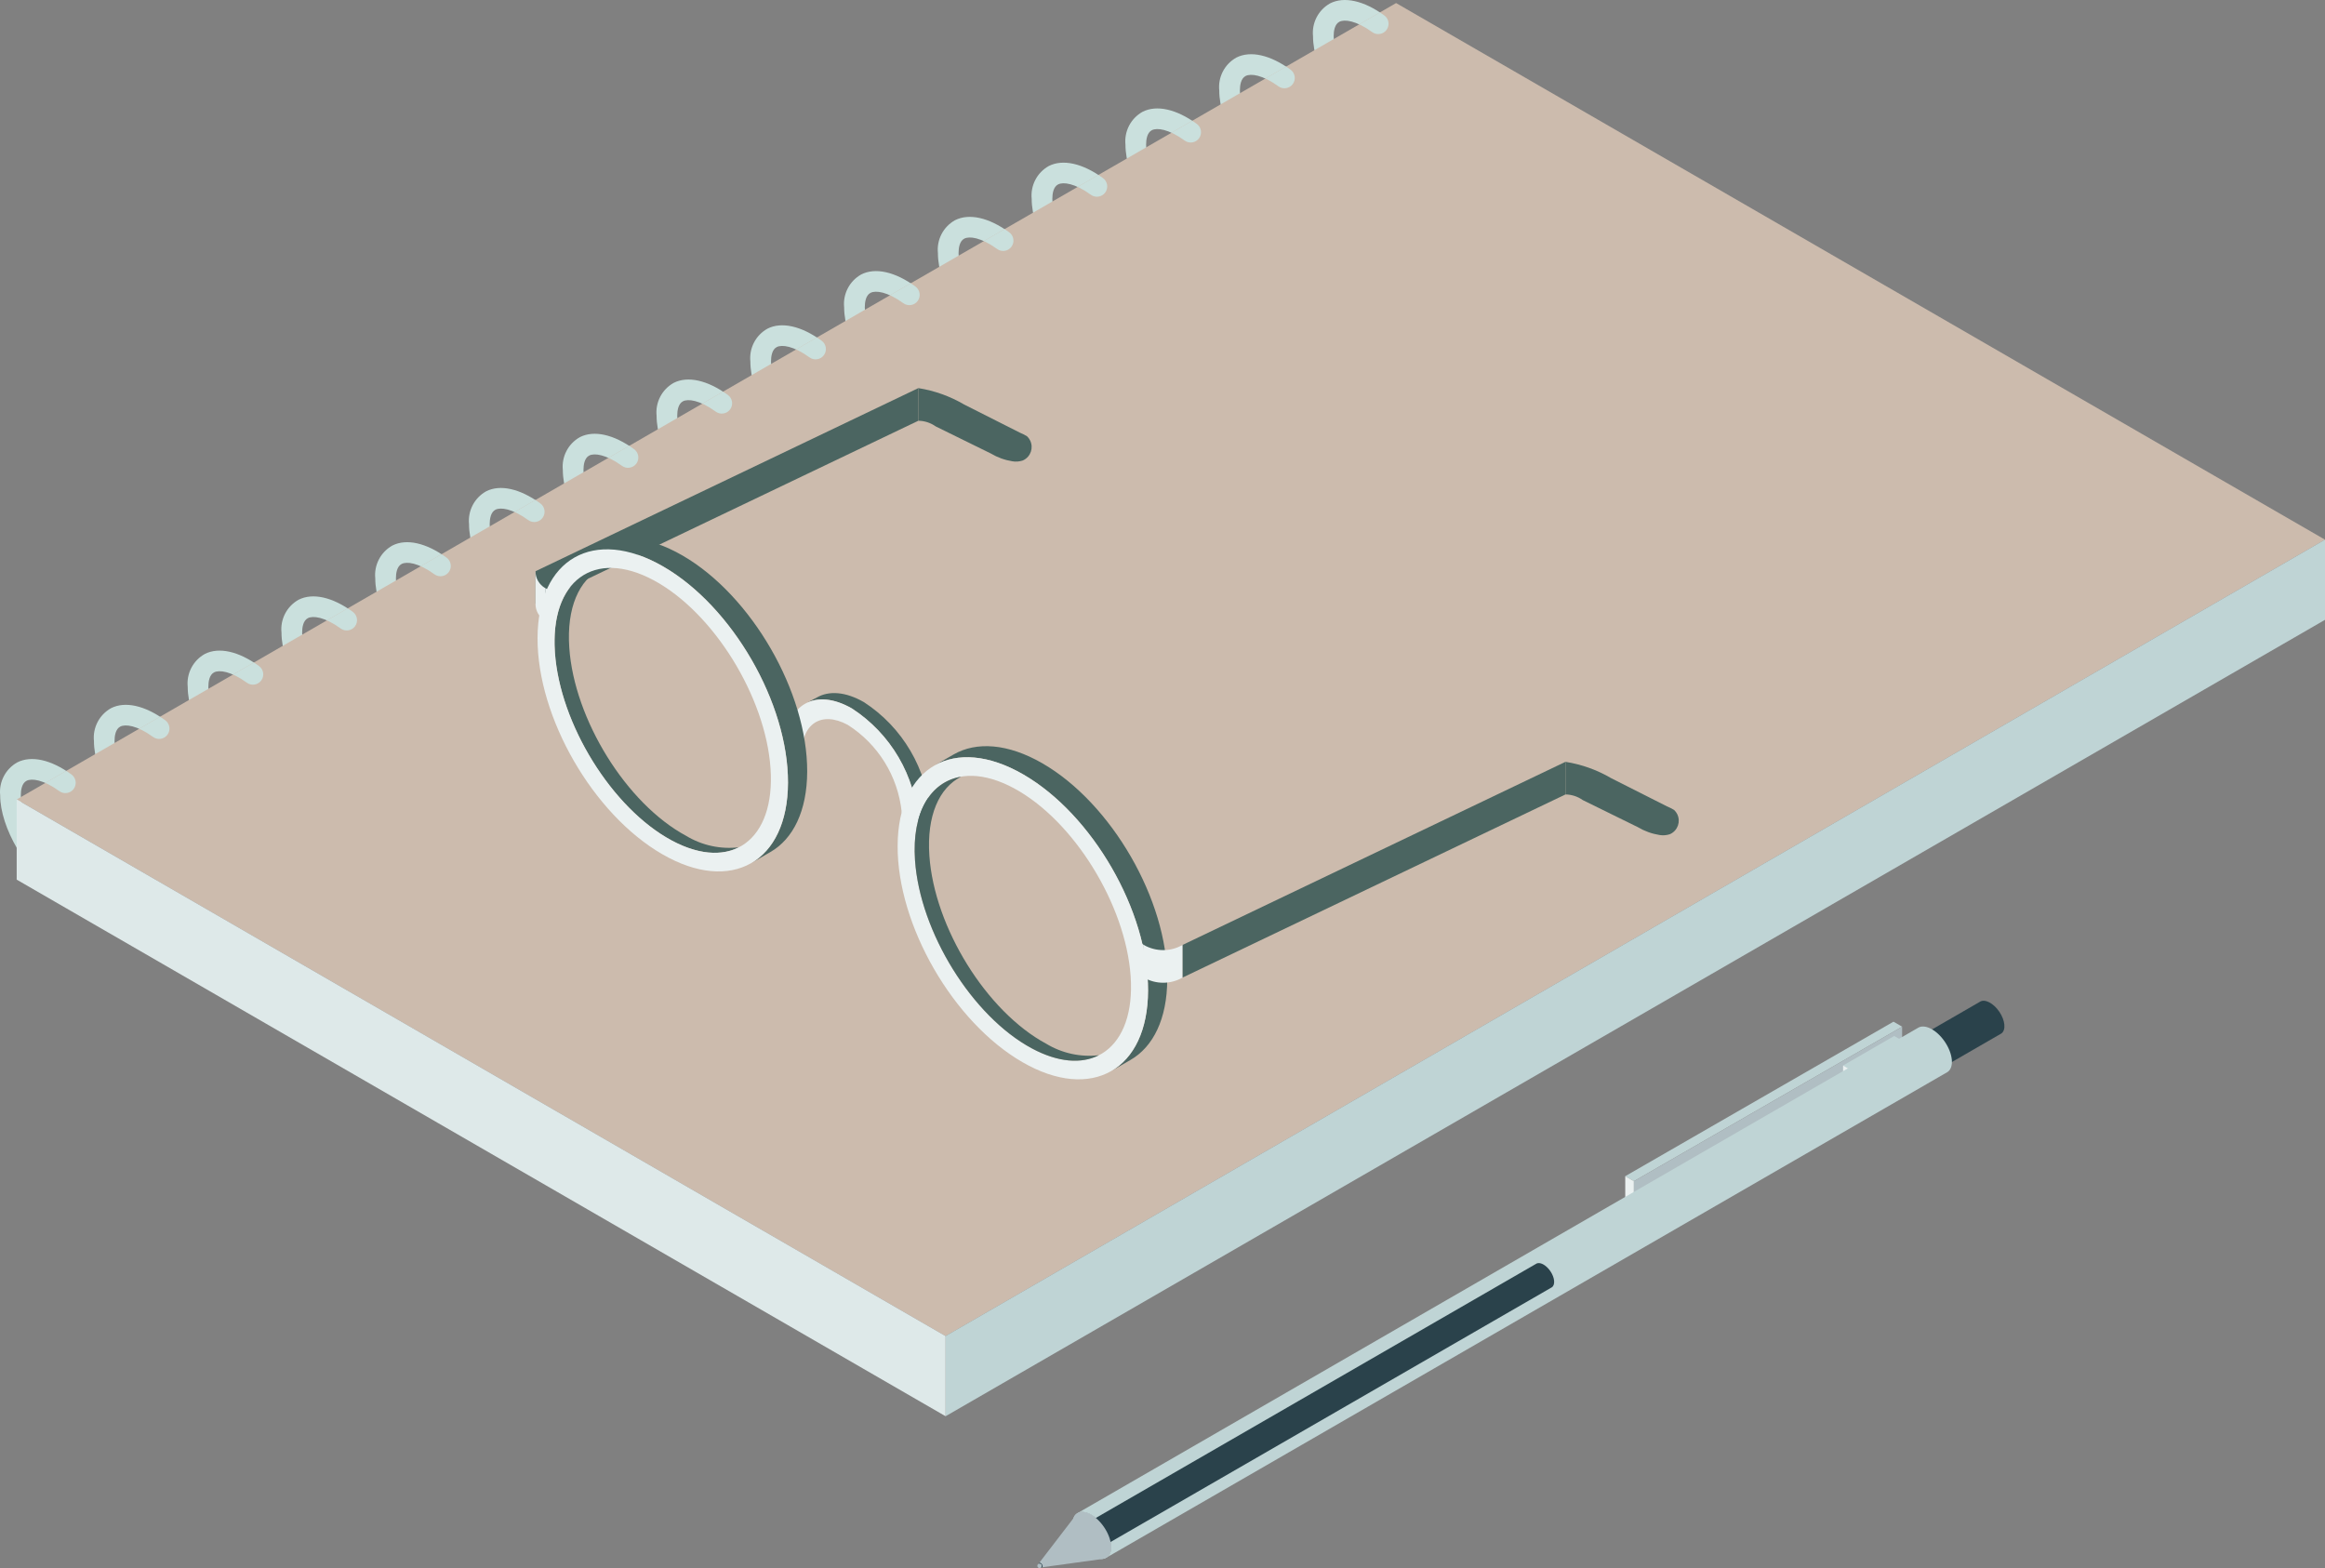 <?xml version="1.0" encoding="utf-8"?>
<!-- Generator: Adobe Illustrator 25.4.1, SVG Export Plug-In . SVG Version: 6.00 Build 0)  -->
<svg version="1.1" id="レイヤー_1" xmlns="http://www.w3.org/2000/svg" xmlns:xlink="http://www.w3.org/1999/xlink" x="0px"
	 y="0px" viewBox="0 0 218.743 147.524" style="enable-background:new 0 0 218.743 147.524;" xml:space="preserve">
<rect x="0" y="0" width="218.743" height="147.524" fill="#808080" stroke="none"/>
<style type="text/css">
	.st0{fill:#CAE0DD;}
	.st1{fill:#CCBBAD;}
	.st2{fill:#BFD4D5;}
	.st3{fill:#DEE9E9;}
	.st4{clip-path:url(#SVGID_00000036965780262757478980000016929271299978894747_);}
	.st5{clip-path:url(#SVGID_00000116218865549963223720000003894803721353157781_);}
	.st6{clip-path:url(#SVGID_00000092425018581075081670000010062636898479673532_);}
	.st7{clip-path:url(#SVGID_00000069377074081270230580000009905273339784058801_);}
	.st8{clip-path:url(#SVGID_00000103976261013478666520000011109769357100209034_);}
	.st9{clip-path:url(#SVGID_00000131346808601630939120000002204221774611031949_);}
	.st10{clip-path:url(#SVGID_00000031165646318883418680000015749742830414449285_);}
	.st11{clip-path:url(#SVGID_00000043429720853115435850000005237180632104202884_);}
	.st12{clip-path:url(#SVGID_00000160189186064753025520000008735588071642793884_);}
	.st13{clip-path:url(#SVGID_00000087395097168293654340000018211990381823889594_);}
	.st14{clip-path:url(#SVGID_00000077283349568163526830000000561231898786427822_);}
	.st15{clip-path:url(#SVGID_00000128446978758093132010000009436695632588234678_);}
	.st16{clip-path:url(#SVGID_00000120557840800852999150000000400483938256647579_);}
	.st17{clip-path:url(#SVGID_00000121258947108367724910000000331085596806352043_);}
	.st18{clip-path:url(#SVGID_00000165202100018684553010000005032640820457317277_);}
	.st19{fill:#4B6561;}
	.st20{fill:#EBF1F1;}
	.st21{fill:#B0BEC3;}
	.st22{fill:#8CBCB5;}
	.st23{fill:#2A424B;}
</style>
<g id="FB-column" transform="translate(0 0)">
	<g id="グループ_13044" transform="translate(0 0)">
		<g id="グループ_13025">
			<g id="グループ_13010" transform="translate(0 71.412)">
				<path id="パス_21560" class="st0" d="M6.15,13.085c-0.205,0-0.405-0.065-0.571-0.186
					c-3.119-2.271-5.562-6.438-5.562-9.485c-0.131-1.262,0.501-2.48,1.607-3.1c1.324-0.673,3.182-0.258,5.1,1.138
					C7.157,1.768,7.252,2.375,6.937,2.808C6.621,3.241,6.014,3.336,5.581,3.021c-1.516-1.1-2.605-1.217-3.076-0.977
					c-0.451,0.229-0.546,0.872-0.546,1.37c0,2.41,2.182,6.036,4.765,7.918c0.433,0.316,0.528,0.922,0.213,1.355
					c-0.183,0.251-0.474,0.399-0.785,0.399L6.15,13.085z"/>
			</g>
			<g id="グループ_13011" transform="translate(8.823 66.311)">
				<path id="パス_21561" class="st0" d="M6.15,13.088c-0.205,0-0.405-0.065-0.571-0.186
					c-3.119-2.273-5.563-6.439-5.563-9.486c-0.131-1.262,0.5-2.48,1.607-3.1c1.324-0.673,3.182-0.258,5.1,1.138
					c0.433,0.317,0.527,0.925,0.21,1.358c-0.317,0.433-0.925,0.527-1.358,0.21l0,0c-1.516-1.1-2.605-1.217-3.076-0.977
					c-0.451,0.229-0.546,0.872-0.546,1.37c0,2.41,2.182,6.036,4.765,7.918c0.433,0.316,0.528,0.922,0.213,1.355
					c-0.183,0.251-0.474,0.399-0.785,0.399L6.15,13.088z"/>
			</g>
			<g id="グループ_13012" transform="translate(17.645 61.21)">
				<path id="パス_21562" class="st0" d="M6.15,13.088c-0.205,0-0.405-0.065-0.571-0.186
					c-3.119-2.273-5.563-6.439-5.563-9.486c-0.131-1.262,0.5-2.48,1.607-3.1c1.324-0.673,3.182-0.258,5.1,1.138
					C7.156,1.769,7.251,2.376,6.936,2.809C6.62,3.242,6.013,3.337,5.58,3.022c-1.516-1.1-2.605-1.217-3.076-0.977
					c-0.451,0.229-0.546,0.872-0.546,1.37c0,2.41,2.182,6.036,4.765,7.918c0.433,0.316,0.528,0.922,0.213,1.355
					c-0.183,0.251-0.474,0.399-0.785,0.399L6.15,13.088z"/>
			</g>
			<g id="グループ_13013" transform="translate(26.468 56.109)">
				<path id="パス_21563" class="st0" d="M6.15,13.088c-0.205,0-0.405-0.065-0.571-0.186
					c-3.119-2.273-5.563-6.439-5.563-9.486c-0.131-1.262,0.5-2.48,1.607-3.1c1.324-0.673,3.182-0.258,5.1,1.138
					C7.156,1.769,7.251,2.376,6.936,2.809C6.62,3.242,6.013,3.337,5.58,3.022l0,0c-1.516-1.1-2.605-1.217-3.076-0.977
					c-0.451,0.229-0.546,0.872-0.546,1.37c0,2.41,2.182,6.036,4.765,7.918c0.433,0.316,0.528,0.922,0.213,1.355
					c-0.183,0.251-0.474,0.399-0.785,0.399L6.15,13.088z"/>
			</g>
			<g id="グループ_13014" transform="translate(35.29 51.009)">
				<path id="パス_21564" class="st0" d="M6.151,13.089c-0.205,0-0.405-0.065-0.571-0.186
					c-3.119-2.273-5.563-6.439-5.563-9.486c-0.131-1.262,0.5-2.48,1.607-3.1c1.324-0.673,3.182-0.258,5.1,1.138
					C7.157,1.771,7.252,2.378,6.937,2.811C6.621,3.244,6.014,3.339,5.581,3.023c-1.516-1.1-2.605-1.217-3.076-0.977
					c-0.451,0.229-0.546,0.872-0.546,1.37c0,2.41,2.182,6.036,4.765,7.918c0.433,0.315,0.53,0.921,0.215,1.355
					C6.756,12.942,6.463,13.091,6.151,13.089z"/>
			</g>
			<g id="グループ_13015" transform="translate(44.113 45.908)">
				<path id="パス_21565" class="st0" d="M6.15,13.088c-0.205,0-0.405-0.065-0.571-0.186
					c-3.119-2.273-5.563-6.439-5.563-9.486c-0.131-1.262,0.5-2.48,1.607-3.1c1.324-0.673,3.182-0.258,5.1,1.138
					C7.156,1.769,7.251,2.376,6.936,2.809S6.013,3.337,5.58,3.022l0,0c-1.516-1.1-2.605-1.217-3.076-0.977
					c-0.451,0.229-0.546,0.872-0.546,1.37c0,2.41,2.182,6.036,4.765,7.918c0.433,0.316,0.528,0.922,0.213,1.355
					c-0.183,0.251-0.474,0.399-0.785,0.399L6.15,13.088z"/>
			</g>
			<g id="グループ_13016" transform="translate(52.936 40.807)">
				<path id="パス_21566" class="st0" d="M6.151,13.091c-0.205,0-0.405-0.065-0.571-0.186
					c-3.119-2.273-5.563-6.439-5.563-9.486c-0.131-1.262,0.5-2.48,1.607-3.1c1.324-0.673,3.182-0.259,5.1,1.138
					C7.157,1.773,7.252,2.38,6.937,2.813S6.014,3.341,5.581,3.026l0,0c-1.516-1.1-2.605-1.217-3.076-0.977
					c-0.451,0.229-0.546,0.872-0.546,1.37c0,2.41,2.182,6.036,4.765,7.918c0.433,0.316,0.528,0.922,0.213,1.355
					c-0.183,0.251-0.474,0.399-0.785,0.399L6.151,13.091z"/>
			</g>
			<g id="グループ_13017" transform="translate(61.758 35.706)">
				<path id="パス_21567" class="st0" d="M6.15,13.088c-0.205,0-0.405-0.065-0.571-0.186
					c-3.119-2.273-5.563-6.439-5.563-9.486c-0.131-1.262,0.5-2.48,1.607-3.1c1.324-0.673,3.182-0.258,5.1,1.138
					C7.156,1.769,7.251,2.376,6.936,2.809S6.013,3.337,5.58,3.022c-1.516-1.1-2.605-1.217-3.076-0.977
					c-0.451,0.229-0.546,0.872-0.546,1.37c0,2.41,2.182,6.036,4.765,7.918c0.433,0.316,0.528,0.922,0.213,1.355
					c-0.183,0.251-0.474,0.399-0.785,0.399L6.15,13.088z"/>
			</g>
			<g id="グループ_13018" transform="translate(70.581 30.605)">
				<path id="パス_21568" class="st0" d="M6.15,13.088c-0.205,0-0.405-0.065-0.571-0.186
					c-3.119-2.273-5.563-6.439-5.563-9.486c-0.131-1.262,0.5-2.48,1.607-3.1c1.324-0.673,3.182-0.258,5.1,1.138
					C7.156,1.769,7.251,2.376,6.936,2.809S6.013,3.337,5.58,3.022l0,0c-1.516-1.1-2.605-1.217-3.076-0.977
					c-0.451,0.229-0.546,0.872-0.546,1.37c0,2.41,2.182,6.036,4.765,7.918c0.433,0.316,0.528,0.922,0.213,1.355
					c-0.183,0.251-0.474,0.399-0.785,0.399L6.15,13.088z"/>
			</g>
			<g id="グループ_13019" transform="translate(79.404 25.504)">
				<path id="パス_21569" class="st0" d="M6.15,13.088c-0.205,0-0.405-0.065-0.571-0.186
					c-3.119-2.273-5.563-6.439-5.563-9.486c-0.131-1.262,0.5-2.48,1.607-3.1c1.324-0.673,3.182-0.258,5.1,1.138
					C7.156,1.769,7.251,2.376,6.936,2.809S6.013,3.337,5.58,3.022c-1.516-1.1-2.605-1.217-3.076-0.977
					c-0.451,0.229-0.546,0.872-0.546,1.37c0,2.41,2.182,6.036,4.765,7.918c0.433,0.316,0.528,0.922,0.213,1.355
					c-0.183,0.251-0.474,0.399-0.785,0.399L6.15,13.088z"/>
			</g>
			<g id="グループ_13020" transform="translate(88.226 20.403)">
				<path id="パス_21570" class="st0" d="M6.15,13.088c-0.205,0-0.405-0.065-0.571-0.186
					c-3.119-2.273-5.563-6.439-5.563-9.486c-0.131-1.262,0.5-2.48,1.607-3.1c1.324-0.673,3.182-0.258,5.1,1.138
					C7.156,1.769,7.251,2.376,6.936,2.809C6.62,3.242,6.013,3.337,5.58,3.022c-1.516-1.1-2.605-1.217-3.076-0.977
					c-0.451,0.229-0.546,0.872-0.546,1.37c0,2.41,2.182,6.036,4.765,7.918c0.433,0.316,0.528,0.922,0.213,1.355
					c-0.183,0.251-0.474,0.399-0.785,0.399L6.15,13.088z"/>
			</g>
			<g id="グループ_13021" transform="translate(97.049 15.303)">
				<path id="パス_21571" class="st0" d="M6.15,13.088c-0.205,0-0.405-0.065-0.571-0.186
					c-3.119-2.273-5.563-6.439-5.563-9.486c-0.131-1.262,0.5-2.48,1.607-3.1c1.324-0.673,3.182-0.258,5.1,1.138
					C7.156,1.769,7.251,2.376,6.936,2.809C6.62,3.242,6.013,3.337,5.58,3.022l0,0c-1.516-1.1-2.605-1.217-3.076-0.977
					c-0.451,0.229-0.546,0.872-0.546,1.37c0,2.41,2.182,6.036,4.765,7.918c0.433,0.315,0.53,0.921,0.215,1.355
					c-0.183,0.252-0.476,0.401-0.787,0.4L6.15,13.088z"/>
			</g>
			<g id="グループ_13022" transform="translate(105.871 10.202)">
				<path id="パス_21572" class="st0" d="M6.15,13.088c-0.205,0-0.405-0.065-0.571-0.186
					c-3.119-2.273-5.563-6.439-5.563-9.486c-0.131-1.262,0.5-2.48,1.607-3.1c1.324-0.673,3.182-0.258,5.1,1.138
					C7.156,1.769,7.251,2.376,6.936,2.809C6.62,3.242,6.013,3.337,5.58,3.022c-1.516-1.1-2.605-1.217-3.076-0.977
					c-0.451,0.229-0.546,0.872-0.546,1.37c0,2.41,2.182,6.036,4.765,7.918c0.433,0.316,0.528,0.922,0.213,1.355
					c-0.183,0.251-0.474,0.399-0.785,0.399L6.15,13.088z"/>
			</g>
			<g id="グループ_13023" transform="translate(114.694 5.101)">
				<path id="パス_21573" class="st0" d="M6.151,13.088c-0.205,0-0.405-0.065-0.571-0.186
					c-3.119-2.273-5.563-6.439-5.563-9.486c-0.131-1.262,0.5-2.48,1.607-3.1c1.324-0.673,3.182-0.259,5.1,1.138
					C7.157,1.769,7.252,2.376,6.937,2.809C6.621,3.242,6.014,3.337,5.581,3.022l0,0c-1.516-1.1-2.605-1.217-3.076-0.977
					c-0.451,0.229-0.546,0.872-0.546,1.37c0,2.41,2.182,6.036,4.765,7.918c0.433,0.316,0.528,0.922,0.213,1.355
					c-0.183,0.251-0.474,0.399-0.785,0.399L6.151,13.088z"/>
			</g>
			<g id="グループ_13024" transform="translate(123.517)">
				<path id="パス_21574" class="st0" d="M6.15,13.088c-0.205,0-0.405-0.065-0.571-0.186
					c-3.119-2.273-5.563-6.439-5.563-9.486c-0.131-1.262,0.5-2.48,1.607-3.1c1.324-0.673,3.182-0.258,5.1,1.138
					C7.156,1.769,7.251,2.376,6.936,2.809S6.013,3.337,5.58,3.022l0,0c-1.516-1.1-2.605-1.217-3.076-0.977
					c-0.451,0.229-0.546,0.872-0.546,1.37c0,2.41,2.182,6.036,4.765,7.918c0.433,0.316,0.528,0.922,0.213,1.355
					c-0.183,0.251-0.474,0.399-0.785,0.399L6.15,13.088z"/>
			</g>
		</g>
		<g id="グループ_13027" transform="translate(1.553 0.288)">
			<path id="パス_21575" class="st1" d="M217.191,50.486l-129.781,74.927l-87.393-50.485l129.779-74.928L217.191,50.486z"/>
			<path id="パス_21576" class="st2" d="M87.411,125.409l129.779-74.925v7.542l-129.779,74.928V125.409z"/>
			<g id="グループ_13026" transform="translate(0 74.928)">
				<path id="パス_21577" class="st3" d="M87.41,50.484L0.017-0.001v7.542l87.393,50.485V50.484z"/>
			</g>
		</g>
		<g id="グループ_13043" transform="translate(1.553 0.288)">
			<g>
				<defs>
					<polygon id="SVGID_1_" points="217.191,50.486 87.41,125.412 0.017,74.927 129.796,-0.001 					"/>
				</defs>
				<clipPath id="SVGID_00000024687862931493637000000015714653105046714254_">
					<use xlink:href="#SVGID_1_"  style="overflow:visible;"/>
				</clipPath>
				<g id="グループ_13028" style="clip-path:url(#SVGID_00000024687862931493637000000015714653105046714254_);">
					<path id="パス_21578" class="st0" d="M-1.536,74.538c-0.131-1.262,0.501-2.48,1.607-3.1
						c1.324-0.673,3.182-0.258,5.1,1.138c0.433,0.316,0.528,0.922,0.212,1.355c-0.316,0.433-0.922,0.528-1.355,0.212
						c-1.516-1.1-2.605-1.217-3.076-0.977c-0.451,0.229-0.546,0.872-0.546,1.37L-1.536,74.538z"/>
				</g>
			</g>
			<g>
				<defs>
					<polygon id="SVGID_00000113354452283260445770000009956116862768526727_" points="217.191,50.486 87.41,125.412 
						0.017,74.927 129.796,-0.001 					"/>
				</defs>
				<clipPath id="SVGID_00000155117230471288915440000011574182045360322180_">
					<use xlink:href="#SVGID_00000113354452283260445770000009956116862768526727_"  style="overflow:visible;"/>
				</clipPath>
				<g id="グループ_13029" style="clip-path:url(#SVGID_00000155117230471288915440000011574182045360322180_);">
					<path id="パス_21580" class="st0" d="M7.287,69.438c-0.131-1.262,0.5-2.48,1.607-3.1
						c1.324-0.673,3.182-0.258,5.1,1.138c0.433,0.317,0.527,0.926,0.21,1.359c-0.317,0.433-0.926,0.527-1.359,0.21
						c-1.516-1.1-2.605-1.217-3.076-0.977c-0.451,0.229-0.546,0.872-0.546,1.37"/>
				</g>
			</g>
			<g>
				<defs>
					<polygon id="SVGID_00000039129993353055139250000003819550738404431495_" points="217.191,50.486 87.41,125.412 
						0.017,74.927 129.796,-0.001 					"/>
				</defs>
				<clipPath id="SVGID_00000038386337192424509630000006488785010005795261_">
					<use xlink:href="#SVGID_00000039129993353055139250000003819550738404431495_"  style="overflow:visible;"/>
				</clipPath>
				<g id="グループ_13030" style="clip-path:url(#SVGID_00000038386337192424509630000006488785010005795261_);">
					<path id="パス_21582" class="st0" d="M16.109,64.337c-0.131-1.262,0.5-2.48,1.607-3.1
						c1.324-0.673,3.182-0.258,5.1,1.138c0.433,0.316,0.528,0.922,0.212,1.355c-0.316,0.433-0.922,0.528-1.355,0.212l0,0
						c-1.516-1.1-2.605-1.217-3.076-0.977c-0.451,0.229-0.546,0.872-0.546,1.37L16.109,64.337z"/>
				</g>
			</g>
			<g>
				<defs>
					<polygon id="SVGID_00000021831118184927724930000018028639948412638596_" points="217.191,50.486 87.41,125.412 
						0.017,74.927 129.796,-0.001 					"/>
				</defs>
				<clipPath id="SVGID_00000090981772274405230120000014390290201334888122_">
					<use xlink:href="#SVGID_00000021831118184927724930000018028639948412638596_"  style="overflow:visible;"/>
				</clipPath>
				<g id="グループ_13031" style="clip-path:url(#SVGID_00000090981772274405230120000014390290201334888122_);">
					<path id="パス_21584" class="st0" d="M24.932,59.236c-0.131-1.262,0.5-2.48,1.607-3.1
						c1.324-0.673,3.182-0.258,5.1,1.138c0.433,0.316,0.528,0.922,0.212,1.355c-0.316,0.433-0.922,0.528-1.355,0.212l0,0
						c-1.516-1.1-2.605-1.217-3.076-0.977c-0.451,0.229-0.546,0.872-0.546,1.37L24.932,59.236z"/>
				</g>
			</g>
			<g>
				<defs>
					<polygon id="SVGID_00000146473803643875199600000001224480438652698007_" points="217.191,50.486 87.41,125.412 
						0.017,74.927 129.796,-0.001 					"/>
				</defs>
				<clipPath id="SVGID_00000064352594822438312410000005883600322945269432_">
					<use xlink:href="#SVGID_00000146473803643875199600000001224480438652698007_"  style="overflow:visible;"/>
				</clipPath>
				<g id="グループ_13032" style="clip-path:url(#SVGID_00000064352594822438312410000005883600322945269432_);">
					<path id="パス_21586" class="st0" d="M33.754,54.136c-0.131-1.262,0.5-2.48,1.607-3.1
						c1.324-0.673,3.182-0.258,5.1,1.138c0.433,0.316,0.528,0.922,0.212,1.355c-0.316,0.433-0.922,0.528-1.355,0.212l0,0
						c-1.516-1.1-2.605-1.217-3.076-0.977c-0.451,0.229-0.546,0.872-0.546,1.37h-1.94L33.754,54.136z"/>
				</g>
			</g>
			<g>
				<defs>
					<polygon id="SVGID_00000042705368966194850480000010426163839857413309_" points="217.191,50.486 87.41,125.412 
						0.017,74.927 129.796,-0.001 					"/>
				</defs>
				<clipPath id="SVGID_00000170987311317646802620000004551093624486729132_">
					<use xlink:href="#SVGID_00000042705368966194850480000010426163839857413309_"  style="overflow:visible;"/>
				</clipPath>
				<g id="グループ_13033" style="clip-path:url(#SVGID_00000170987311317646802620000004551093624486729132_);">
					<path id="パス_21588" class="st0" d="M42.577,49.035c-0.131-1.262,0.5-2.48,1.607-3.1
						c1.324-0.673,3.182-0.258,5.1,1.138c0.433,0.316,0.528,0.922,0.212,1.355s-0.922,0.528-1.355,0.212l0,0
						c-1.516-1.1-2.605-1.217-3.076-0.977c-0.451,0.229-0.546,0.872-0.546,1.37L42.577,49.035z"/>
				</g>
			</g>
			<g>
				<defs>
					<polygon id="SVGID_00000094594140265702822210000011551721208901303962_" points="217.191,50.486 87.41,125.412 
						0.017,74.927 129.796,-0.001 					"/>
				</defs>
				<clipPath id="SVGID_00000157295016481693467480000012583184771492462768_">
					<use xlink:href="#SVGID_00000094594140265702822210000011551721208901303962_"  style="overflow:visible;"/>
				</clipPath>
				<g id="グループ_13034" style="clip-path:url(#SVGID_00000157295016481693467480000012583184771492462768_);">
					<path id="パス_21590" class="st0" d="M51.399,43.934c-0.131-1.262,0.5-2.48,1.607-3.1
						c1.324-0.673,3.182-0.259,5.1,1.138c0.433,0.316,0.528,0.922,0.212,1.355s-0.922,0.528-1.355,0.212l0,0
						c-1.516-1.1-2.605-1.217-3.076-0.977c-0.451,0.229-0.546,0.872-0.546,1.37h-1.94L51.399,43.934z"/>
				</g>
			</g>
			<g>
				<defs>
					<polygon id="SVGID_00000080894153581862299850000011772798712415819414_" points="217.191,50.486 87.41,125.412 
						0.017,74.927 129.796,-0.001 					"/>
				</defs>
				<clipPath id="SVGID_00000081616731970869313030000016431561357613872001_">
					<use xlink:href="#SVGID_00000080894153581862299850000011772798712415819414_"  style="overflow:visible;"/>
				</clipPath>
				<g id="グループ_13035" style="clip-path:url(#SVGID_00000081616731970869313030000016431561357613872001_);">
					<path id="パス_21592" class="st0" d="M60.222,38.833c-0.131-1.262,0.5-2.48,1.607-3.1
						c1.324-0.673,3.182-0.258,5.1,1.138c0.433,0.316,0.528,0.922,0.212,1.355s-0.922,0.528-1.355,0.212l0,0
						c-1.516-1.1-2.605-1.217-3.076-0.977c-0.451,0.229-0.546,0.872-0.546,1.37h-1.94L60.222,38.833z"/>
				</g>
			</g>
			<g>
				<defs>
					<polygon id="SVGID_00000044890429720319764220000006808973585915214222_" points="217.191,50.486 87.41,125.412 
						0.017,74.927 129.796,-0.001 					"/>
				</defs>
				<clipPath id="SVGID_00000178911142670160385230000000278604860502291361_">
					<use xlink:href="#SVGID_00000044890429720319764220000006808973585915214222_"  style="overflow:visible;"/>
				</clipPath>
				<g id="グループ_13036" style="clip-path:url(#SVGID_00000178911142670160385230000000278604860502291361_);">
					<path id="パス_21594" class="st0" d="M69.044,33.731c-0.131-1.262,0.5-2.48,1.607-3.1
						c1.324-0.673,3.182-0.258,5.1,1.138c0.433,0.316,0.528,0.922,0.212,1.355s-0.922,0.528-1.355,0.212
						c-1.516-1.1-2.605-1.217-3.076-0.977c-0.451,0.229-0.546,0.872-0.546,1.37h-1.94L69.044,33.731z"/>
				</g>
			</g>
			<g>
				<defs>
					<polygon id="SVGID_00000168812425349709595820000012678189199849212820_" points="217.191,50.486 87.41,125.412 
						0.017,74.927 129.796,-0.001 					"/>
				</defs>
				<clipPath id="SVGID_00000169542051248461431710000001385578389297861764_">
					<use xlink:href="#SVGID_00000168812425349709595820000012678189199849212820_"  style="overflow:visible;"/>
				</clipPath>
				<g id="グループ_13037" style="clip-path:url(#SVGID_00000169542051248461431710000001385578389297861764_);">
					<path id="パス_21596" class="st0" d="M77.868,28.631c-0.131-1.262,0.5-2.48,1.607-3.1
						c1.324-0.673,3.182-0.258,5.1,1.138c0.433,0.316,0.528,0.922,0.212,1.355s-0.922,0.528-1.355,0.212l0,0
						c-1.516-1.1-2.605-1.217-3.076-0.977c-0.451,0.229-0.546,0.872-0.546,1.37h-1.941L77.868,28.631z"/>
				</g>
			</g>
			<g>
				<defs>
					<polygon id="SVGID_00000074443939449233379590000000892806841169245372_" points="217.191,50.486 87.41,125.412 
						0.017,74.927 129.796,-0.001 					"/>
				</defs>
				<clipPath id="SVGID_00000065774933863061081870000014318183519809880747_">
					<use xlink:href="#SVGID_00000074443939449233379590000000892806841169245372_"  style="overflow:visible;"/>
				</clipPath>
				<g id="グループ_13038" style="clip-path:url(#SVGID_00000065774933863061081870000014318183519809880747_);">
					<path id="パス_21598" class="st0" d="M86.691,23.53c-0.131-1.262,0.5-2.48,1.607-3.1
						c1.324-0.673,3.182-0.258,5.1,1.138c0.433,0.316,0.528,0.922,0.212,1.355c-0.316,0.433-0.922,0.528-1.355,0.212
						c-1.516-1.1-2.605-1.217-3.076-0.977c-0.451,0.229-0.546,0.872-0.546,1.37L86.691,23.53z"/>
				</g>
			</g>
			<g>
				<defs>
					<polygon id="SVGID_00000016764717150144192540000000416101995131496328_" points="217.191,50.486 87.41,125.412 
						0.017,74.927 129.796,-0.001 					"/>
				</defs>
				<clipPath id="SVGID_00000116222848409976500250000002989120270887571647_">
					<use xlink:href="#SVGID_00000016764717150144192540000000416101995131496328_"  style="overflow:visible;"/>
				</clipPath>
				<g id="グループ_13039" style="clip-path:url(#SVGID_00000116222848409976500250000002989120270887571647_);">
					<path id="パス_21600" class="st0" d="M95.513,18.43c-0.131-1.262,0.5-2.48,1.607-3.1
						c1.324-0.673,3.182-0.258,5.1,1.138c0.433,0.316,0.528,0.922,0.212,1.355c-0.316,0.433-0.922,0.528-1.355,0.212l0,0
						c-1.516-1.1-2.605-1.217-3.076-0.977c-0.451,0.229-0.546,0.872-0.546,1.37h-1.94L95.513,18.43z"/>
				</g>
			</g>
			<g>
				<defs>
					<polygon id="SVGID_00000137838028842989950240000017116006344227371151_" points="217.191,50.486 87.41,125.412 
						0.017,74.927 129.796,-0.001 					"/>
				</defs>
				<clipPath id="SVGID_00000103961749667770110730000017154256633823787688_">
					<use xlink:href="#SVGID_00000137838028842989950240000017116006344227371151_"  style="overflow:visible;"/>
				</clipPath>
				<g id="グループ_13040" style="clip-path:url(#SVGID_00000103961749667770110730000017154256633823787688_);">
					<path id="パス_21602" class="st0" d="M104.337,13.329c-0.131-1.262,0.5-2.48,1.607-3.1
						c1.324-0.673,3.182-0.258,5.1,1.138c0.433,0.316,0.528,0.922,0.212,1.355c-0.316,0.433-0.922,0.528-1.355,0.212
						c-1.516-1.1-2.605-1.217-3.076-0.977c-0.451,0.229-0.546,0.872-0.546,1.37h-1.942V13.329z"/>
				</g>
			</g>
			<g>
				<defs>
					<polygon id="SVGID_00000004533121276570617780000015199278833076966023_" points="217.191,50.486 87.41,125.412 
						0.017,74.927 129.796,-0.001 					"/>
				</defs>
				<clipPath id="SVGID_00000087381748546148607290000006707412653680303750_">
					<use xlink:href="#SVGID_00000004533121276570617780000015199278833076966023_"  style="overflow:visible;"/>
				</clipPath>
				<g id="グループ_13041" style="clip-path:url(#SVGID_00000087381748546148607290000006707412653680303750_);">
					<path id="パス_21604" class="st0" d="M113.158,8.227c-0.131-1.262,0.5-2.48,1.607-3.1
						c1.324-0.673,3.182-0.259,5.1,1.138c0.433,0.316,0.528,0.922,0.212,1.355c-0.316,0.433-0.922,0.528-1.355,0.212
						c-1.516-1.1-2.605-1.217-3.076-0.977c-0.451,0.229-0.546,0.872-0.546,1.37h-1.94L113.158,8.227z"/>
				</g>
			</g>
			<g>
				<defs>
					<polygon id="SVGID_00000011727348115763006920000018076613468267101615_" points="217.191,50.486 87.41,125.412 
						0.017,74.927 129.796,-0.001 					"/>
				</defs>
				<clipPath id="SVGID_00000073710166952234319150000017540266606997361539_">
					<use xlink:href="#SVGID_00000011727348115763006920000018076613468267101615_"  style="overflow:visible;"/>
				</clipPath>
				<g id="グループ_13042" style="clip-path:url(#SVGID_00000073710166952234319150000017540266606997361539_);">
					<path id="パス_21606" class="st0" d="M121.981,3.127c-0.131-1.262,0.5-2.48,1.607-3.1
						c1.324-0.673,3.182-0.258,5.1,1.138c0.433,0.316,0.528,0.922,0.212,1.355s-0.922,0.528-1.355,0.212
						c-1.516-1.1-2.605-1.217-3.076-0.977c-0.451,0.229-0.546,0.872-0.546,1.37h-1.94L121.981,3.127z"/>
				</g>
			</g>
		</g>
	</g>
	<g id="グループ_13054" transform="translate(50.367 36.516)">
		<path id="パス_21608" class="st19" d="M0.019,17.224v3.067l36.018-17.225v-3.07L0.019,17.224z"/>
		<path id="パス_21609" class="st19" d="M45.92,6.779c0.687-0.338,0.969-1.169,0.63-1.856
			c-0.072-0.147-0.17-0.279-0.288-0.392c-0.22-0.133-0.449-0.249-0.686-0.347l-5.233-2.643
			c-1.327-0.779-2.788-1.302-4.307-1.542v3.07c0.585,0.008,1.154,0.193,1.631,0.532l3.447,1.694l1.732,0.851
			c0.628,0.374,1.323,0.625,2.045,0.739c0.317,0.052,0.641,0.028,0.947-0.07C45.866,6.805,45.893,6.793,45.92,6.779z
			"/>
		<path id="パス_21610" class="st19" d="M106.802,41.938c0.687-0.338,0.969-1.169,0.63-1.856
			c-0.072-0.147-0.17-0.279-0.288-0.392c-0.22-0.133-0.449-0.249-0.686-0.347l-5.233-2.643
			c-1.327-0.779-2.788-1.302-4.307-1.542v3.07c0.585,0.008,1.154,0.193,1.631,0.532l3.447,1.694l1.732,0.851
			c0.628,0.374,1.323,0.625,2.045,0.739c0.317,0.052,0.641,0.028,0.947-0.07
			C106.748,41.963,106.775,41.951,106.802,41.938z"/>
		<g id="グループ_13050" transform="translate(0.189 14.125)">
			<g id="グループ_13047" transform="translate(23.322 14.561)">
				<g id="グループ_13045" transform="translate(1.835)">
					<path id="パス_21611" class="st19" d="M4.453,1.46c-1.731-1-3.3-1.1-4.436-0.443l1.124-0.6
						c1.136-0.651,2.7-0.554,4.434,0.444c3.634,2.365,5.942,6.302,6.23,10.628l-1.122,0.6
						C10.395,7.762,8.087,3.825,4.453,1.46z"/>
				</g>
				<g id="グループ_13046" transform="translate(0 0.603)">
					<path id="パス_21612" class="st20" d="M10.953,10.562c-0.359-3.355-2.228-6.364-5.076-8.173
						c-2.5-1.343-4.378-0.081-4.311,2.818l-1.55-0.895c0.068-3.88,2.853-5.429,6.271-3.455
						c3.647,2.373,5.958,6.33,6.231,10.673l-1.562-0.9C10.955,10.605,10.955,10.585,10.953,10.562z"/>
				</g>
			</g>
			<path id="パス_21613" class="st19" d="M55.811,49.075l-1.8,1.042c2.12-1.227,3.435-3.842,3.446-7.562
				c0.021-7.476-5.236-16.582-11.742-20.338c-3.261-1.883-6.217-2.064-8.357-0.835l1.808-1.044c2.14-1.227,5.095-1.044,8.354,0.837
				c6.506,3.757,11.763,12.862,11.742,20.338C59.25,45.233,57.935,47.849,55.811,49.075z"/>
			<path id="パス_21614" class="st20" d="M45.714,22.216c6.506,3.757,11.763,12.862,11.742,20.338
				c-0.021,7.476-5.312,10.492-11.819,6.735s-11.767-12.862-11.742-20.338S39.208,18.46,45.714,22.216z M35.532,30.299
				c0.466,6.759,5.385,14.68,10.987,17.692c5.602,3.012,9.767-0.025,9.3-6.784s-5.384-14.68-10.987-17.692s-9.762,0.024-9.301,6.783
				L35.532,30.299z"/>
			<g id="グループ_13048" transform="translate(35.479 22.431)">
				<path id="パス_21615" class="st19" d="M12.39,25.12c-5.6-3.012-10.522-10.933-10.987-17.692
					c-0.26-3.769,0.921-6.378,2.987-7.429c-2.883,0.489-4.65,3.342-4.338,7.869c0.466,6.759,5.385,14.68,10.987,17.692
					c2.479,1.333,4.675,1.479,6.314,0.645C15.624,26.404,13.878,26.022,12.39,25.12z"/>
			</g>
			<g id="グループ_13049" transform="translate(1.601 2.871)">
				<path id="パス_21616" class="st19" d="M12.39,25.12c-5.6-3.012-10.522-10.933-10.987-17.692
					c-0.26-3.769,0.921-6.378,2.987-7.429c-2.883,0.489-4.65,3.342-4.338,7.869c0.466,6.759,5.385,14.68,10.987,17.692
					c2.479,1.333,4.675,1.479,6.314,0.645C15.624,26.404,13.878,26.023,12.39,25.12z"/>
			</g>
			<path id="パス_21617" class="st19" d="M21.937,29.512l-1.8,1.042c2.12-1.227,3.435-3.842,3.446-7.562
				c0.021-7.476-5.236-16.582-11.742-20.338c-3.261-1.883-6.217-2.064-8.357-0.835l1.807-1.041c2.14-1.227,5.095-1.044,8.354,0.837
				c6.506,3.757,11.763,12.862,11.742,20.338C25.372,25.672,24.057,28.288,21.937,29.512z"/>
			<path id="パス_21618" class="st20" d="M11.836,2.656c6.506,3.757,11.763,12.862,11.742,20.338s-5.312,10.492-11.819,6.735
				s-11.763-12.857-11.742-20.337S5.331-1.099,11.836,2.656z M1.651,10.739c0.466,6.759,5.385,14.68,10.987,17.692
				s9.767-0.025,9.3-6.784s-5.38-14.675-10.987-17.692S1.188,3.981,1.651,10.739z"/>
		</g>
		<g id="グループ_13051" transform="translate(56.879 52.184)">
			<path id="パス_21619" class="st20" d="M0.364,0.199l-0.345-0.2v3.07l0.345,0.2V0.199z"/>
			<path id="パス_21620" class="st20" d="M4.019,3.268v-3.07c-1.132,0.654-2.527,0.654-3.659,0v3.07
				C1.492,3.922,2.887,3.922,4.019,3.268z"/>
		</g>
		<g id="グループ_13052" transform="translate(0 17.225)">
			<path id="パス_21621" class="st20" d="M0.931,4.66c-0.568-0.324-0.918-0.929-0.915-1.583v-3.077
				c-0.006,0.657,0.344,1.266,0.915,1.591V4.66z"/>
			<path id="パス_21622" class="st20" d="M1.277,1.788l-0.345-0.2v3.07l0.345,0.2V1.788z"/>
		</g>
		<g id="グループ_13053" transform="translate(60.883 35.158)">
			<path id="パス_21623" class="st19" d="M0.017,17.224v3.07l36.018-17.225v-3.07L0.017,17.224z"/>
		</g>
	</g>
	<g id="グループ_13059" transform="translate(97.58 94.154)">
		<g id="グループ_13056" transform="translate(55.311 1.969)">
			<path id="パス_21624" class="st2" d="M0.017,14.534l0.814,0.47l25.236-14.535l-0.814-0.47L0.017,14.534z"/>
			<path id="パス_21625" class="st20" d="M0.831,15.005l-0.814-0.47v2.526l0.814,0.47V15.005z"/>
			<path id="パス_21626" class="st21" d="M0.831,15.005l25.236-14.535v2.526l-25.236,14.535V15.005z"/>
			<g id="グループ_13055" transform="translate(20.495 1.345)">
				<path id="パス_21627" class="st2" d="M0.017,2.776l0.6,0.347l4.808-2.776l-0.6-0.347L0.017,2.776z"/>
				<path id="パス_21628" class="st20" d="M0.617,3.123l-0.6-0.347v1.866l0.6,0.347V3.123z"/>
				<path id="パス_21629" class="st22" d="M0.618,3.123l4.808-2.776v1.866l-4.808,2.776V3.123z"/>
			</g>
		</g>
		<g id="グループ_13058">
			<path id="パス_21630" class="st0" d="M6.555,52.367c0.632-0.43,0.515-1.7-0.261-2.845s-1.918-1.719-2.55-1.289
				s-0.515,1.7,0.261,2.845S5.923,52.797,6.555,52.367z"/>
			<path id="パス_21631" class="st23" d="M88.684,0.102l-19,10.967c0.455-0.31,1.278,0.106,1.837,0.928s0.643,1.74,0.188,2.05
				l19-10.967c0.455-0.31,0.371-1.227-0.188-2.05S89.137-0.207,88.684,0.102z"/>
			<path id="パス_21632" class="st2" d="M82.845,2.564l-79.101,45.671c0.632-0.43,1.774,0.147,2.55,1.289
				s0.893,2.415,0.261,2.845l79.1-45.669c0.632-0.43,0.515-1.7-0.261-2.845S83.477,2.135,82.845,2.564z"/>
			<path id="パス_21633" class="st23" d="M46.928,24.756l-42.1,24.3c0.336-0.229,0.944,0.078,1.357,0.686
				s0.475,1.285,0.139,1.514l42.1-24.3c0.336-0.229,0.274-0.907-0.139-1.514S47.264,24.521,46.928,24.756z"/>
			<g id="グループ_13057" transform="translate(0.134 48.092)">
				<path id="パス_21634" class="st21" d="M6.421,4.276c0.632-0.43,0.515-1.7-0.261-2.845s-1.918-1.719-2.55-1.289
					s-0.515,1.7,0.261,2.845S5.789,4.705,6.421,4.276z"/>
				<path id="パス_21635" class="st21" d="M6.113,4.412l-5.774,0.794l-0.281-0.413l3.246-4.232L6.113,4.412z"/>
				<path id="パス_21636" class="st23" d="M0.339,5.207c0.063-0.043,0.051-0.17-0.026-0.284s-0.192-0.172-0.255-0.129
					s-0.051,0.17,0.026,0.285S0.276,5.25,0.339,5.207z"/>
			</g>
			<circle id="楕円形_418" class="st21" cx="0.227" cy="53.16" r="0.21"/>
		</g>
	</g>
</g>
</svg>

